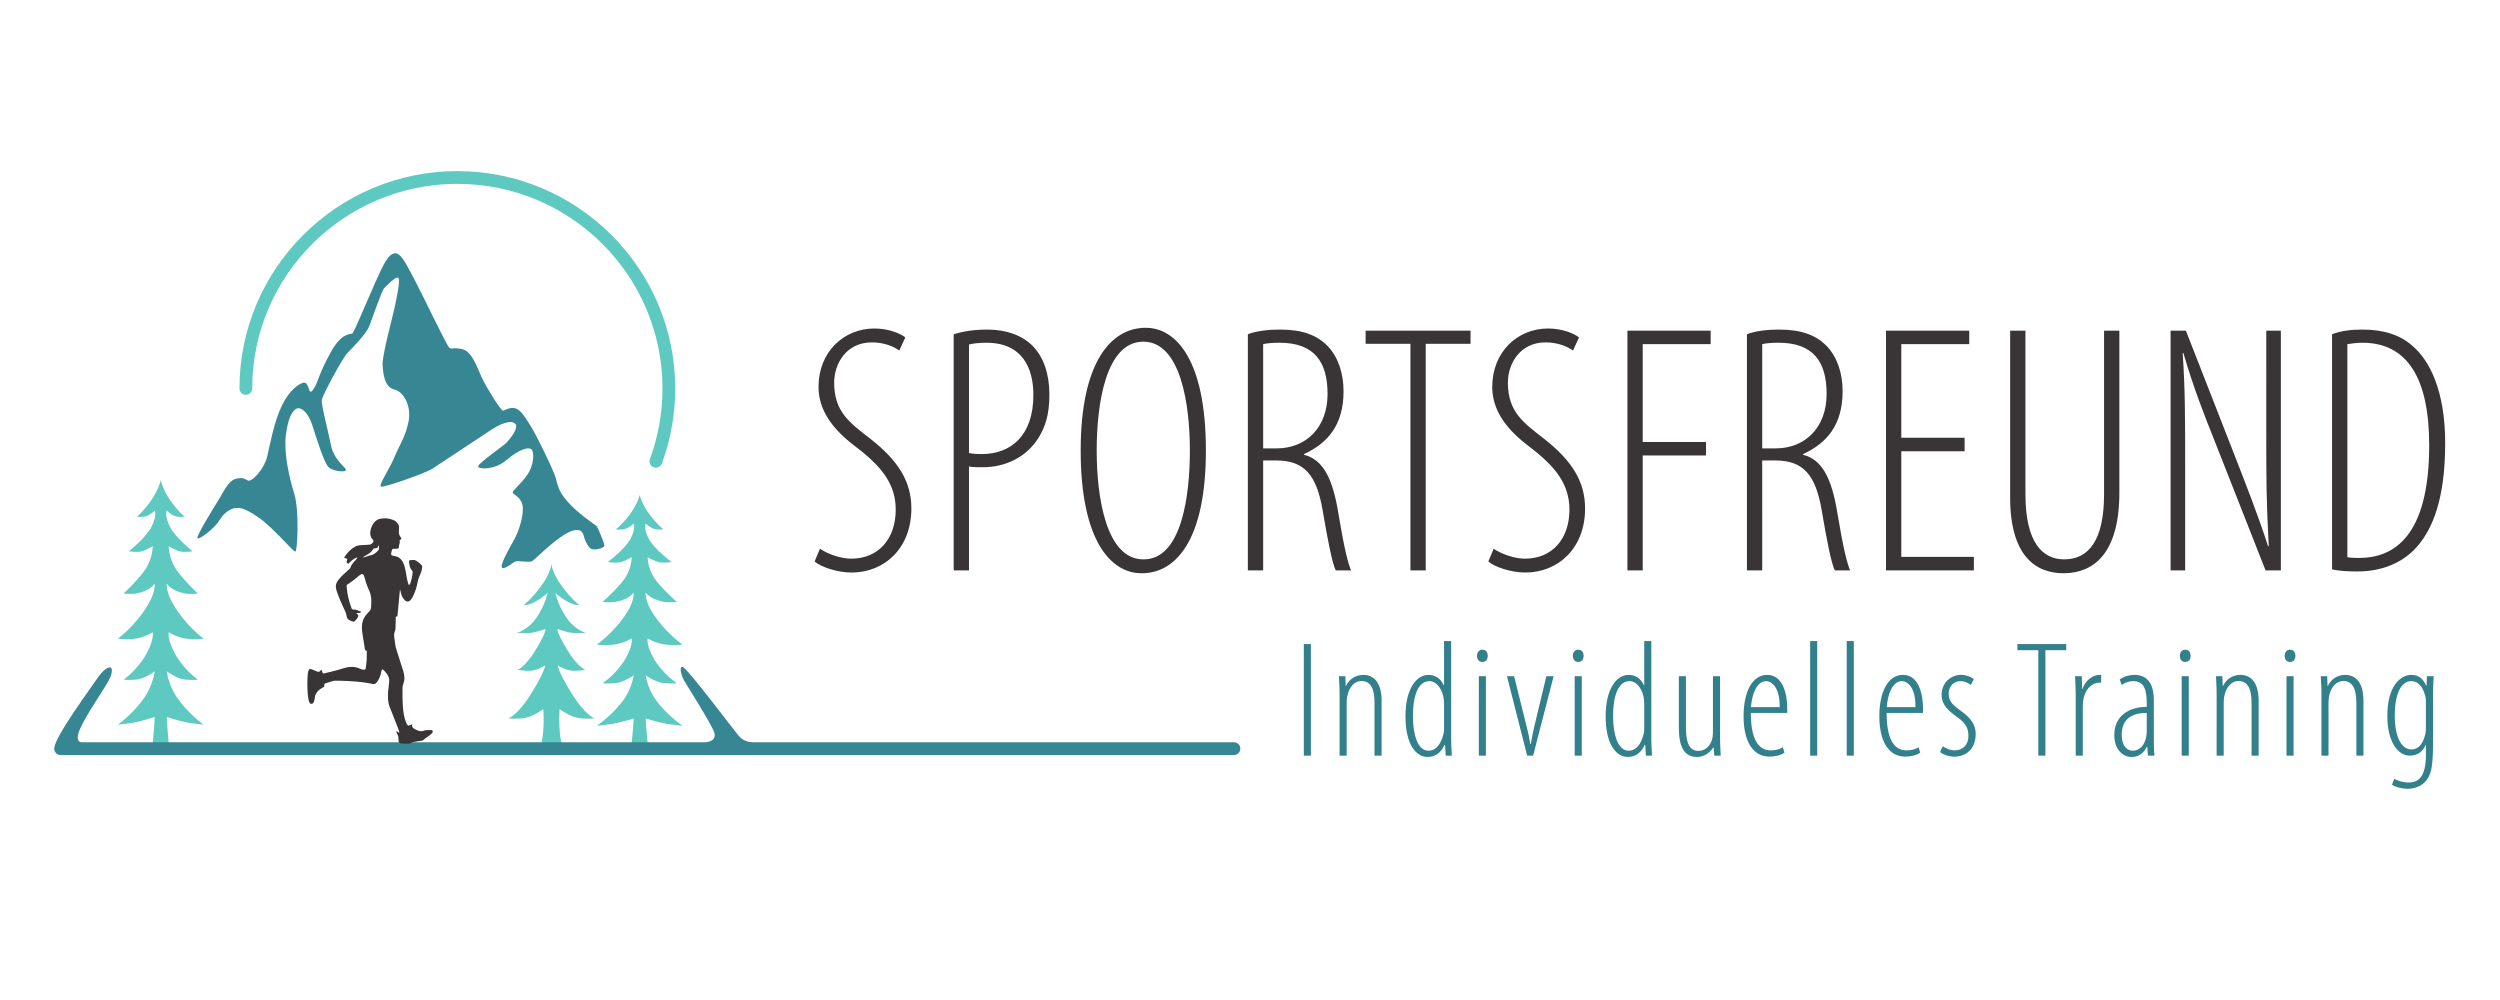 <?xml version="1.0" encoding="UTF-8" standalone="no"?>
<svg
   xmlns:dc="http://purl.org/dc/elements/1.1/"
   xmlns:cc="http://creativecommons.org/ns#"
   xmlns:rdf="http://www.w3.org/1999/02/22-rdf-syntax-ns#"
   xmlns:svg="http://www.w3.org/2000/svg"
   xmlns="http://www.w3.org/2000/svg"
   viewBox="0 0 1889.76 755.905"
   height="755.905"
   width="1889.76"
   xml:space="preserve"
   id="svg2"
   version="1.1"><defs
     id="defs6"><clipPath
       id="clipPath18"
       clipPathUnits="userSpaceOnUse"><path
         id="path16"
         d="M 0,566.929 H 1417.323 V 0 H 0 Z" /></clipPath></defs><g
     transform="matrix(1.333,0,0,-1.333,0,755.905)"
     id="g10"><g
       id="g12"><g
         clip-path="url(#clipPath18)"
         id="g14"><g
           transform="translate(371.922,301.833)"
           id="g20"><path
             id="path22"
             style="fill:#5ec9c0;fill-opacity:1;fill-rule:nonzero;stroke:none"
             d="m 0,0 c -0.416,0 -0.839,0.071 -1.252,0.222 -1.869,0.691 -2.825,2.769 -2.137,4.641 4.736,12.827 7.138,26.32 7.138,40.105 0,63.97 -52.184,116.017 -116.327,116.017 -64.143,0 -116.326,-52.047 -116.326,-116.017 0,-1.996 -1.616,-3.611 -3.612,-3.611 -1.996,0 -3.611,1.615 -3.611,3.611 0,67.955 55.425,123.239 123.549,123.239 68.124,0 123.549,-55.284 123.549,-123.239 C 10.971,30.326 8.422,15.99 3.389,2.359 2.85,0.903 1.467,0 0,0" /></g><g
           transform="translate(461.941,248.659)"
           id="g24"><path
             id="path26"
             style="fill:#393536;fill-opacity:1;fill-rule:nonzero;stroke:none"
             d="m 0,0 c 3.431,-3.026 12.712,-6.255 20.982,-6.255 18.554,0 33.888,13.716 33.888,36.308 0,15.536 -7.67,27.237 -22.997,39.342 -11.903,9.273 -20.779,15.326 -20.779,32.068 0,10.697 6.861,22.794 21.386,22.794 6.652,0 12.3,-2.217 15.529,-4.637 l 3.43,7.461 c -2.824,2.225 -9.483,5.049 -17.551,5.049 C 16.54,132.13 2.217,118.812 2.217,99.043 2.217,78.271 21.986,66.571 27.836,61.522 37.926,53.05 45.993,43.776 45.993,29.454 45.993,12.712 36.106,1.611 20.779,1.611 14.525,1.611 7.064,4.435 3.026,7.259 Z m 78.871,-5.041 h 8.674 v 58.9 c 2.42,-0.405 4.637,-0.405 7.865,-0.405 12.712,0 24.608,5.648 31.469,16.54 4.038,6.457 6.255,13.521 6.255,24.615 0,12.105 -3.431,21.176 -9.079,27.229 -5.85,6.255 -15.333,9.685 -25.821,9.685 -8.269,0 -13.918,-1.011 -19.363,-2.622 z m 8.674,128.092 c 2.42,0.607 5.648,1.004 9.88,1.004 20.375,0 26.63,-14.322 26.63,-29.649 0,-23.199 -12.907,-33.483 -29.251,-33.483 -3.229,0 -5.244,0.202 -7.259,0.599 z m 98.032,-129.71 c 19.364,0 36.308,18.966 36.308,69.597 0,51.034 -16.742,69.596 -34.091,69.596 -19.768,0 -36.914,-19.573 -36.914,-69.596 0,-50.833 16.944,-69.597 34.495,-69.597 z m 0.809,7.872 c -21.184,0 -26.427,35.499 -26.427,61.725 0,26.629 5.243,61.724 26.427,61.724 21.177,0 26.42,-35.499 26.42,-61.724 0,-26.226 -4.839,-61.725 -26.218,-61.725 z m 59.298,-6.254 h 8.674 V 57.29 h 7.468 c 15.933,0 22.794,-8.27 26.225,-28.039 3.019,-17.753 5.446,-30.06 7.461,-34.292 h 8.674 c -1.617,3.828 -3.835,12.105 -7.265,32.877 -3.222,19.768 -8.87,30.06 -19.364,32.682 v 0.405 c 13.513,6.247 22.39,16.539 22.39,35.701 0,10.09 -3.026,19.161 -8.877,25.416 -6.045,6.255 -14.322,9.483 -27.027,9.483 -6.254,0 -12.914,-0.606 -18.359,-2.622 z m 8.674,128.294 c 2.427,0.607 5.648,0.802 9.281,0.802 19.768,0 27.236,-10.892 27.236,-29.042 0,-18.966 -12.105,-30.862 -28.847,-30.862 h -7.67 z M 337.873,-5.041 h 8.674 v 128.497 h 25.416 v 7.461 h -59.507 v -7.461 h 25.417 z M 382.046,0 c 3.431,-3.026 12.704,-6.255 20.974,-6.255 18.562,0 33.889,13.716 33.889,36.308 0,15.536 -7.663,27.237 -22.99,39.342 -11.903,9.273 -20.779,15.326 -20.779,32.068 0,10.697 6.854,22.794 21.379,22.794 6.659,0 12.307,-2.217 15.535,-4.637 l 3.431,7.461 c -2.824,2.225 -9.483,5.049 -17.551,5.049 -17.348,0 -31.671,-13.318 -31.671,-33.087 0,-20.772 19.768,-32.472 25.619,-37.521 10.082,-8.472 18.157,-17.746 18.157,-32.068 0,-16.742 -9.887,-27.843 -25.221,-27.843 -6.247,0 -13.716,2.824 -17.746,5.648 z m 78.871,-5.041 h 8.674 v 65.155 h 35.903 v 7.663 h -35.903 v 55.476 h 38.525 v 7.664 h -47.199 z m 67.769,0 h 8.674 V 57.29 h 7.468 c 15.933,0 22.795,-8.27 26.226,-28.039 3.019,-17.753 5.446,-30.06 7.461,-34.292 h 8.674 c -1.618,3.828 -3.835,12.105 -7.266,32.877 -3.221,19.768 -8.869,30.06 -19.364,32.682 v 0.405 c 13.514,6.247 22.39,16.539 22.39,35.701 0,10.09 -3.026,19.161 -8.876,25.416 -6.045,6.255 -14.323,9.483 -27.027,9.483 -6.255,0 -12.914,-0.606 -18.36,-2.622 z m 8.674,128.294 c 2.42,0.607 5.648,0.802 9.281,0.802 19.769,0 27.237,-10.892 27.237,-29.042 0,-18.966 -12.105,-30.862 -28.847,-30.862 H 537.36 Z M 652.135,70.196 h -35.904 v 53.057 h 38.525 v 7.664 H 607.557 V -5.041 h 49.828 v 7.663 h -41.154 v 59.911 h 35.904 z m 25.82,60.721 V 36.308 c 0,-33.484 14.727,-42.967 30.256,-42.967 16.344,0 31.671,10.292 31.671,45.791 v 91.785 h -8.675 V 38.128 c 0,-26.023 -8.674,-36.915 -22.592,-36.915 -12.307,0 -21.985,9.476 -21.985,36.915 v 92.789 z M 777.201,-5.041 v 57.289 c 0,30.053 0,44.982 -1.416,65.964 h 0.405 c 5.85,-19.97 11.498,-34.293 17.55,-49.424 l 29.05,-73.829 h 8.674 v 135.958 h -8.27 V 70.803 c 0,-22.592 0,-36.308 1.409,-62.129 h -0.405 c -5.244,16.54 -12.502,34.9 -19.161,52.046 l -27.432,70.197 h -8.674 V -5.041 Z m 83.305,0.606 c 4.03,-1.011 9.483,-1.213 14.525,-1.213 13.513,0 26.427,4.839 34.899,15.536 6.854,8.667 14.72,24 14.72,57.282 0,29.656 -8.869,47.005 -18.757,55.274 -6.659,5.851 -15.731,9.079 -28.241,9.079 -6.052,0 -11.7,-0.606 -17.146,-2.622 z m 8.674,127.688 c 2.42,0.405 5.648,0.802 8.472,0.802 25.417,0 37.926,-19.97 37.926,-58.091 0,-51.642 -19.97,-63.949 -39.738,-63.949 -1.416,0 -3.836,0 -6.66,0.405 z" /></g><path
           id="path28"
           style="fill:#33808d;fill-opacity:1;fill-rule:nonzero;stroke:none"
           d="m 739.349,138.562 h 4.023 v 63.27 h -4.023 z m 20.281,0 h 4.03 v 29.014 c 0,1.408 0,2.723 0.188,3.943 0.939,6.197 4.507,9.39 8.176,9.39 6.291,0 7.417,-6.385 7.417,-12.77 v -29.577 h 4.03 v 31.173 c 0,11.455 -5.438,14.633 -10.227,14.633 -4.796,0 -8.27,-2.614 -9.96,-6.276 h -0.188 l -0.187,5.525 h -3.655 c 0.094,-3.192 0.376,-4.875 0.376,-10.415 z m 59.247,64.96 v -24.961 h -0.188 c -2.16,4.594 -5.728,5.807 -8.646,5.807 -6.478,0 -13.044,-7.309 -13.044,-23.466 0,-16.338 6.19,-23.091 12.575,-23.091 5.171,0 8.176,3.554 9.49,6.753 h 0.376 l 0.375,-6.002 h 3.467 c -0.094,1.691 -0.375,6.949 -0.375,9.202 v 55.758 z m 0,-48.998 c 0,-1.032 0,-2.159 -0.188,-3.098 -2.066,-8.653 -6.009,-10.061 -8.646,-10.061 -6.29,0 -8.826,9.584 -8.826,19.725 0,10.054 2.348,19.725 9.397,19.725 4.131,0 7.793,-5.071 8.169,-10.986 0.094,-1.033 0.094,-2.159 0.094,-3.2 z m 23.74,29.093 h -4.023 v -45.054 h 4.023 z m -2.058,8.089 c 2.065,0 3.091,1.315 3.091,3.467 0,2.066 -1.026,3.467 -3.091,3.467 -1.777,0 -2.998,-1.401 -2.998,-3.467 0,-2.152 1.221,-3.467 2.904,-3.467 z m 13.997,-8.089 11.448,-45.055 h 3.38 l 11.636,45.055 h -4.124 l -6.855,-28.536 c -0.657,-2.918 -1.502,-6.768 -1.971,-9.96 h -0.282 c -0.563,3.474 -1.408,7.511 -2.066,9.952 l -7.128,28.544 z m 42.426,0 h -4.023 v -45.054 h 4.023 z m -2.059,8.089 c 2.066,0 3.091,1.315 3.091,3.467 0,2.066 -1.025,3.467 -3.091,3.467 -1.777,0 -2.997,-1.401 -2.997,-3.467 0,-2.152 1.22,-3.467 2.903,-3.467 z m 37.471,11.816 v -24.961 h -0.188 c -2.159,4.594 -5.735,5.807 -8.645,5.807 -6.479,0 -13.044,-7.309 -13.044,-23.466 0,-16.338 6.182,-23.091 12.574,-23.091 5.172,0 8.176,3.554 9.491,6.753 h 0.375 l 0.376,-6.002 h 3.459 c -0.093,1.691 -0.375,6.949 -0.375,9.202 v 55.758 z m 0,-48.998 c 0,-1.032 0,-2.159 -0.188,-3.098 -2.065,-8.653 -6.016,-10.061 -8.645,-10.061 -6.291,0 -8.834,9.584 -8.834,19.725 0,10.054 2.355,19.725 9.397,19.725 4.139,0 7.8,-5.071 8.176,-10.986 0.094,-1.033 0.094,-2.159 0.094,-3.2 z m 42.989,29.093 h -4.023 v -30.328 c 0,-1.408 0,-2.723 -0.188,-4.131 -0.282,-2.441 -2.448,-7.887 -8.082,-7.887 -5.923,0 -7.049,6.197 -7.049,13.99 v 28.356 h -4.023 v -29.201 c 0,-10.61 2.903,-16.605 10.321,-16.605 4.976,0 8.27,3.742 9.209,5.432 h 0.187 l 0.369,-4.681 h 3.654 c -0.094,2.817 -0.375,6.291 -0.375,11.362 z m 38.121,-20.83 v 2.622 c 0,7.981 -2.434,18.959 -11.354,18.959 -8.27,0 -13.42,-9.194 -13.42,-23.459 0,-13.622 4.868,-22.91 14.734,-22.91 3.005,0 6.298,0.751 8.451,2.246 l -0.939,3.099 c -1.495,-1.04 -3.843,-1.791 -6.761,-1.791 -5.07,0 -11.368,3.105 -11.368,21.234 z m -20.563,3.272 c 0.469,7.237 3.286,14.756 8.551,14.756 3.287,0 7.895,-3.662 7.707,-14.756 z m 33.534,-27.497 h 4.023 v 64.96 h -4.023 z m 20.744,0 h 4.023 v 64.96 h -4.023 z m 43.277,24.225 v 2.622 c 0,7.981 -2.434,18.959 -11.354,18.959 -8.269,0 -13.426,-9.194 -13.426,-23.459 0,-13.622 4.875,-22.91 14.741,-22.91 3.004,0 6.291,0.751 8.443,2.246 l -0.932,3.099 c -1.502,-1.04 -3.849,-1.791 -6.76,-1.791 -5.077,0 -11.368,3.105 -11.368,21.234 z m -20.562,3.272 c 0.469,7.237 3.286,14.756 8.551,14.756 3.286,0 7.887,-3.662 7.699,-14.756 z m 30.241,-25.438 c 1.877,-1.589 5.063,-2.622 8.067,-2.622 6.204,0 12.112,3.929 12.112,12.856 0,7.042 -5.156,10.798 -9.483,13.897 -4.601,3.387 -5.821,5.453 -5.821,9.114 0,3.475 2.347,6.949 6.666,6.949 2.355,0 4.139,-0.845 5.829,-2.16 l 1.777,3.279 c -1.495,1.127 -3.937,2.434 -7.317,2.434 -5.735,0 -10.985,-4.492 -10.985,-11.347 0,-5.828 4.124,-9.208 9.1,-12.776 4.89,-3.474 6.11,-6.479 6.11,-10.516 0,-4.977 -3.098,-8.176 -7.8,-8.176 -2.817,0 -5.258,1.314 -6.753,2.347 z m 55.679,-2.059 h 4.03 v 59.811 h 11.83 v 3.459 h -27.691 v -3.459 h 11.831 z m 21.219,0 h 4.023 v 26.291 c 0,1.314 0,2.535 0.094,3.849 0.376,5.54 3.756,11.268 9.577,11.268 h 0.752 v 4.398 h -0.845 c -4.695,0 -8.639,-4.117 -9.758,-8.06 h -0.188 l -0.188,7.309 h -3.842 c 0.094,-2.817 0.375,-7.035 0.375,-10.415 z m 44.304,31.448 c 0,10.805 -4.868,14.358 -10.978,14.358 -3.381,0 -6.862,-1.307 -8.357,-2.614 l 1.119,-3.099 c 1.792,1.315 4.139,2.16 6.392,2.16 6.58,0 7.801,-5.172 7.801,-12.871 v -1.697 c -10.242,-0.094 -18.403,-5.15 -18.403,-16.049 0,-7.706 4.398,-12.387 9.945,-12.387 3.857,0 6.768,2.247 8.458,5.721 h 0.281 l 0.376,-4.97 h 3.741 c -0.375,2.817 -0.375,6.855 -0.375,10.141 z m -4.023,-17.176 c 0,-0.852 0,-1.885 -0.188,-2.918 -0.845,-5.445 -3.85,-8.551 -7.706,-8.551 -3.005,0 -6.299,2.354 -6.299,9.115 0,12.025 10.719,12.307 14.193,12.307 z m 23.834,30.783 h -4.023 v -45.054 h 4.023 z m -2.058,8.089 c 2.066,0 3.091,1.315 3.091,3.467 0,2.066 -1.025,3.467 -3.091,3.467 -1.777,0 -2.998,-1.401 -2.998,-3.467 0,-2.152 1.221,-3.467 2.904,-3.467 z m 17.847,-53.144 H 1261 v 29.014 c 0,1.408 0,2.723 0.188,3.943 0.939,6.197 4.514,9.39 8.176,9.39 6.298,0 7.425,-6.385 7.425,-12.77 v -29.577 h 4.022 v 31.173 c 0,11.455 -5.431,14.633 -10.227,14.633 -4.788,0 -8.27,-2.614 -9.96,-6.276 h -0.187 l -0.181,5.525 h -3.655 c 0.094,-3.192 0.376,-4.875 0.376,-10.415 z m 43.646,45.055 h -4.023 v -45.054 h 4.023 z m -2.058,8.089 c 2.058,0 3.091,1.315 3.091,3.467 0,2.066 -1.033,3.467 -3.091,3.467 -1.784,0 -2.998,-1.401 -2.998,-3.467 0,-2.152 1.214,-3.467 2.904,-3.467 z m 17.847,-53.144 h 4.023 v 29.014 c 0,1.408 0,2.723 0.187,3.943 0.939,6.197 4.514,9.39 8.176,9.39 6.298,0 7.425,-6.385 7.425,-12.77 v -29.577 h 4.023 v 31.173 c 0,11.455 -5.431,14.633 -10.227,14.633 -4.789,0 -8.27,-2.614 -9.96,-6.276 h -0.188 l -0.188,5.525 h -3.647 c 0.094,-3.192 0.376,-4.875 0.376,-10.415 z m 63.269,31.173 c 0,7.873 0.282,11.441 0.376,13.882 h -3.842 l -0.188,-5.338 h -0.181 c -1.127,2.16 -2.918,6.089 -8.457,6.089 -5.641,0 -13.608,-5.619 -13.608,-23.278 0,-14.835 6.089,-22.528 12.762,-22.528 4.038,0 7.418,2.153 8.928,6.089 h 0.187 v -5.713 c 0,-12.307 -4.232,-15.601 -9.678,-15.601 -3.669,0 -6.767,1.228 -8.27,2.073 l -1.307,-3.38 c 1.871,-1.213 5.439,-2.246 9.108,-2.246 4.037,0 7.981,1.683 10.335,4.687 2.528,3.099 3.835,7.136 3.835,20.368 z m -4.023,-14.748 c 0,-1.315 0,-2.723 -0.375,-4.413 -1.791,-7.331 -5.359,-8.458 -7.988,-8.458 -4.89,0 -9.303,5.829 -9.303,19.349 0,11.65 3.474,19.35 9.209,19.35 5.352,0 7.237,-5.071 8.176,-8.826 0.281,-1.033 0.281,-2.16 0.281,-3.287 z" /><g
           transform="translate(95.715,145.269)"
           id="g30"><path
             id="path32"
             style="fill:#5ec9c0;fill-opacity:1;fill-rule:evenodd;stroke:none"
             d="m 0,0 c -1.042,10.719 -1.161,15.214 -1.161,15.214 0,0 8.529,-2.659 11.888,-3.196 3.358,-0.536 8.999,-1.174 8.999,-1.174 0,0 -9.089,6.557 -15.251,15.698 -4.747,7.042 -5.636,14.594 -5.636,14.594 0,0 5.705,-4.273 10.427,-4.704 4.723,-0.431 7.225,-0.027 7.225,-0.027 0,0 -8.151,5.65 -13.184,15.052 -4.354,8.132 -3.342,11.888 -3.342,11.888 0,0 4.139,-2.867 9.701,-3.664 5.562,-0.797 10.06,-0.036 10.06,-0.036 0,0 -9.893,7.067 -17.27,19.552 -4.127,6.986 -3.65,11.686 -3.65,11.686 0,0 2.335,-3.97 10.055,-5.556 2.985,-0.613 7.63,-0.121 7.63,-0.121 0,0 -8.973,8.432 -12.663,14.211 -4,6.265 -3.863,12.729 -3.863,12.729 0,0 3.586,-2.419 6.748,-3.103 2.556,-0.552 6.802,0.156 6.802,0.156 0,0 -9.736,7.643 -12.911,13.963 -3.175,6.32 -1.765,9.11 -1.765,9.11 0,0 2.033,-2.073 4.445,-3.014 2.588,-1.009 5.611,-0.443 5.611,-0.443 0,0 -10.4,8.933 -13.466,20.614 -3.067,-11.681 -13.467,-20.614 -13.467,-20.614 0,0 3.023,-0.566 5.611,0.443 2.412,0.941 4.445,3.014 4.445,3.014 0,0 1.411,-2.79 -1.765,-9.11 -3.175,-6.32 -12.911,-13.963 -12.911,-13.963 0,0 4.247,-0.708 6.802,-0.156 3.162,0.684 6.748,3.103 6.748,3.103 0,0 0.137,-6.464 -3.863,-12.729 -3.69,-5.779 -12.663,-14.211 -12.663,-14.211 0,0 4.646,-0.492 7.631,0.121 7.719,1.586 10.054,5.556 10.054,5.556 0,0 0.478,-4.7 -3.65,-11.686 -7.376,-12.485 -17.27,-19.552 -17.27,-19.552 0,0 4.498,-0.761 10.06,0.036 5.562,0.797 9.701,3.664 9.701,3.664 0,0 1.012,-3.756 -3.342,-11.888 -5.033,-9.402 -13.184,-15.052 -13.184,-15.052 0,0 2.502,-0.404 7.225,0.027 4.723,0.431 10.427,4.704 10.427,4.704 0,0 -0.889,-7.552 -5.636,-14.594 -6.162,-9.141 -15.251,-15.698 -15.251,-15.698 0,0 5.641,0.638 9,1.174 3.358,0.537 11.887,3.196 11.887,3.196 0,0 -0.119,-4.495 -1.161,-15.214" /></g><g
           transform="translate(367.307,145.269)"
           id="g34"><path
             id="path36"
             style="fill:#5ec9c0;fill-opacity:1;fill-rule:evenodd;stroke:none"
             d="m 0,0 c -1.042,10.119 -1.161,14.362 -1.161,14.362 0,0 8.529,-2.51 11.888,-3.016 3.358,-0.507 8.999,-1.109 8.999,-1.109 0,0 -9.089,6.19 -15.251,14.819 -4.747,6.648 -5.636,13.777 -5.636,13.777 0,0 5.705,-4.034 10.427,-4.44 4.723,-0.407 7.225,-0.026 7.225,-0.026 0,0 -8.151,5.334 -13.184,14.209 -4.354,7.678 -3.342,11.223 -3.342,11.223 0,0 4.139,-2.707 9.701,-3.459 5.562,-0.753 10.06,-0.034 10.06,-0.034 0,0 -9.893,6.671 -17.27,18.458 -4.128,6.594 -3.65,11.031 -3.65,11.031 0,0 2.335,-3.747 10.055,-5.244 2.985,-0.579 7.63,-0.115 7.63,-0.115 0,0 -8.973,7.961 -12.663,13.416 -4,5.914 -3.863,12.016 -3.863,12.016 0,0 3.586,-2.283 6.748,-2.929 2.556,-0.521 6.802,0.147 6.802,0.147 0,0 -9.736,7.215 -12.911,13.181 -3.175,5.966 -1.765,8.6 -1.765,8.6 0,0 2.033,-1.956 4.445,-2.844 2.588,-0.953 5.611,-0.419 5.611,-0.419 0,0 -10.4,8.433 -13.466,19.46 -3.067,-11.027 -13.467,-19.46 -13.467,-19.46 0,0 3.023,-0.534 5.611,0.419 2.412,0.888 4.445,2.844 4.445,2.844 0,0 1.411,-2.634 -1.765,-8.6 -3.175,-5.966 -12.911,-13.181 -12.911,-13.181 0,0 4.247,-0.668 6.802,-0.147 3.162,0.646 6.748,2.929 6.748,2.929 0,0 0.137,-6.102 -3.863,-12.016 -3.69,-5.455 -12.663,-13.416 -12.663,-13.416 0,0 4.646,-0.464 7.631,0.115 7.719,1.497 10.054,5.244 10.054,5.244 0,0 0.478,-4.437 -3.65,-11.031 -7.376,-11.787 -17.27,-18.458 -17.27,-18.458 0,0 4.498,-0.719 10.06,0.034 5.562,0.752 9.701,3.459 9.701,3.459 0,0 1.012,-3.545 -3.342,-11.223 -5.033,-8.875 -13.184,-14.209 -13.184,-14.209 0,0 2.502,-0.381 7.225,0.026 4.723,0.406 10.427,4.44 10.427,4.44 0,0 -0.889,-7.129 -5.636,-13.777 -6.162,-8.629 -15.251,-14.819 -15.251,-14.819 0,0 5.641,0.602 9,1.109 3.358,0.506 11.887,3.016 11.887,3.016 0,0 -0.119,-4.243 -1.161,-14.362" /></g><g
           transform="translate(318.459,145.269)"
           id="g38"><path
             id="path40"
             style="fill:#5ec9c0;fill-opacity:1;fill-rule:evenodd;stroke:none"
             d="m 0,0 c -2.015,8.556 -1.139,19.7 -1.139,19.7 0,0 5.6,-4.113 10.191,-4.964 4.592,-0.851 9.758,-0.294 9.758,-0.294 0,0 -4.986,1.153 -12.962,13.898 -7.976,12.744 -8.004,16.163 -8.004,16.163 0,0 3.721,-2.519 7.948,-3.034 2.71,-0.329 7.77,0.513 7.77,0.513 0,0 -4.037,0.968 -10.364,11.301 -6.327,10.334 -5.517,11.927 -5.517,11.927 0,0 5.166,-2.171 9.188,-2.349 4.023,-0.178 7.017,0.053 7.017,0.053 0,0 -6.299,1.499 -11.156,8.634 -4.858,7.135 -6.337,14.092 -6.337,14.092 0,0 2.606,-2.557 6.862,-4.957 4.255,-2.4 6.761,-1.974 6.761,-1.974 0,0 -3.95,2.773 -9.809,10.607 -5.665,7.573 -5.947,12.7 -5.947,12.7 0,0 -0.283,-5.127 -5.947,-12.7 -5.86,-7.834 -9.809,-10.607 -9.809,-10.607 0,0 2.505,-0.426 6.761,1.974 4.256,2.4 6.862,4.957 6.862,4.957 0,0 -1.48,-6.957 -6.337,-14.092 -4.858,-7.135 -11.157,-8.634 -11.157,-8.634 0,0 2.995,-0.231 7.017,-0.053 4.022,0.178 9.188,2.349 9.188,2.349 0,0 0.811,-1.593 -5.517,-11.927 -6.327,-10.333 -10.364,-11.301 -10.364,-11.301 0,0 5.06,-0.842 7.77,-0.513 4.228,0.515 7.948,3.034 7.948,3.034 0,0 -0.028,-3.419 -8.004,-16.163 -7.976,-12.745 -12.962,-13.898 -12.962,-13.898 0,0 5.166,-0.557 9.758,0.294 4.592,0.851 10.191,4.964 10.191,4.964 0,0 0.876,-11.144 -1.139,-19.7" /></g><g
           transform="translate(699.735,138.923)"
           id="g42"><path
             id="path44"
             style="fill:#368793;fill-opacity:1;fill-rule:nonzero;stroke:none"
             d="m 0,0 h -665.391 c -1.996,0 -3.612,1.615 -3.612,3.611 0,6.451 20.962,34.597 24.592,40.075 3.629,5.478 8.616,8.396 8.064,3.548 -0.372,-3.26 -2.192,-5.915 -6.307,-12.449 -3.203,-5.085 -8.069,-12.287 -11.403,-19.353 -3.004,-6.371 -1.379,-8.437 1.334,-8.209 h 5.066 4.667 342.729 c 0,0 8.357,-0.097 5.044,6.905 -3.312,7.002 -15.708,26.536 -16.738,28.326 -1.031,1.791 -3.015,7.52 -0.781,7.52 2.235,0 28.813,-35.469 31.9,-39.083 3.087,-3.614 7.002,-3.668 8.885,-3.668 L 0,7.223 C 1.996,7.223 3.611,5.607 3.611,3.611 3.611,1.615 1.996,0 0,0" /></g><g
           transform="translate(111.943,262.051)"
           id="g46"><path
             id="path48"
             style="fill:#368793;fill-opacity:1;fill-rule:nonzero;stroke:none"
             d="m 0,0 c 0.045,-1.923 9.646,5.198 12.573,10.099 2.927,4.901 7.119,6.732 8.967,6.812 1.849,0.081 3.851,0.988 12.755,-5.062 8.904,-6.049 20.191,-20.137 21.303,-19.587 1.113,0.551 2.3,23.138 -0.7,32.837 -2.999,9.7 -5.953,23.241 -4.726,33.22 1.227,9.979 3.803,14.078 6.215,15.028 2.411,0.951 6.396,-2.165 8.668,-9.135 2.271,-6.971 6.824,-21.942 9.383,-24.177 2.56,-2.236 9.25,-2.999 9.755,-1.617 0.505,1.381 -6.673,5.228 -8.469,14.207 -1.797,8.98 -5.567,22.738 -5.147,25.655 0.421,2.918 11.859,23.899 14.436,26.505 2.577,2.606 10.703,10.788 12.511,15.462 1.808,4.675 7.073,20.045 8.383,21.337 1.311,1.293 6.53,6.883 7.96,5.947 1.43,-0.935 -0.926,-11.893 -2.209,-17.684 -1.283,-5.792 -6.92,-26.497 -6.64,-31.644 0.279,-5.147 1.104,-12.777 6.591,-14.041 5.488,-1.264 9.828,-9.503 8.131,-18.148 -1.697,-8.645 -5.214,-13.489 -8.143,-20.515 -2.93,-7.027 -9.22,-15.86 -7.425,-16.443 1.795,-0.584 25.512,7.813 28.959,10.091 3.447,2.277 27.81,18.376 33.204,21.94 5.393,3.564 11.032,5.892 13.746,3.802 2.714,-2.091 -2.892,-8.839 -4.673,-10.78 -1.781,-1.941 -17.145,-12.407 -16.213,-13.81 0.933,-1.403 9.394,-1.892 16.297,4.004 6.903,5.896 12.127,7.405 13.915,5.95 1.788,-1.454 1.466,-9.239 -2.561,-14.849 -4.027,-5.61 -8.196,-8.41 -8.023,-9.707 0.172,-1.298 4.396,-2.185 5.484,-6.941 1.088,-4.756 -1.7,-14.499 -4.701,-19.808 -3.001,-5.309 -8.257,-14.636 -6.834,-15.892 1.423,-1.255 6.371,3.239 7.697,3.642 1.326,0.402 7.591,-0.703 9.158,0 1.568,0.702 12.084,11.803 19.976,16.002 7.891,4.2 9.177,-0.12 9.536,-1.759 0.359,-1.64 2.322,-6.807 4.738,-7.374 2.417,-0.567 6.68,0.795 6.919,1.883 0.239,1.088 -3.703,10.322 -4.301,11.084 -0.598,0.763 -10.221,6.809 -16.561,13.987 -6.34,7.178 -5.443,10.449 -7.541,15.777 -2.098,5.328 -9.889,21.47 -13.73,27.682 -3.841,6.211 -6.099,9.153 -8.983,9.635 -2.885,0.483 -5.08,-1.273 -6.332,-1.445 -1.253,-0.172 -9.143,12.622 -11.973,18.516 -2.83,5.894 -5.578,15.461 -11.729,16.486 -6.15,1.025 -5.365,-0.682 -6.958,0.871 -1.592,1.554 -15.169,30.151 -19.505,38.256 -4.336,8.104 -7.881,15.913 -11.483,15.055 -3.603,-0.859 -5.967,-5.685 -10.59,-15.974 -4.623,-10.289 -12.256,-28.828 -13.234,-29.456 -0.978,-0.627 -5.81,0.781 -12.044,-10.273 C 69.598,94.597 68.244,88.595 66.99,86.35 65.737,84.104 64.821,82.586 63.96,82.942 63.098,83.298 62.745,88.917 59.903,87.957 57.061,86.997 52.404,84.004 48.001,75.201 43.599,66.398 41.072,52.577 39.536,45.988 37.999,39.399 31.206,31.779 28.853,32.489 26.499,33.199 27.059,34.363 22.529,33.681 17.999,32.999 15.495,27.283 12.697,22.704 9.9,18.125 -0.052,2.186 0,0" /></g><g
           transform="translate(206.348,251.45)"
           id="g50"><path
             id="path52"
             style="fill:#393536;fill-opacity:1;fill-rule:evenodd;stroke:none"
             d="m 0,0 c -0.839,-0.483 -0.943,-0.566 0.155,-0.37 0.77,0.136 1.542,0.447 2.252,0.725 0.456,0.178 0.668,0.241 1.149,0.32 0.567,0.095 0.863,0.129 1.395,0.367 1.115,0.5 2.102,1.257 2.966,2.259 C 8.516,3.994 8.558,3.929 8.542,4.807 8.537,5.092 8.532,5.377 8.527,5.662 8.519,6.098 8.572,6.193 8.399,6.194 7.943,6.197 8.021,6.145 7.957,5.752 7.806,4.814 7.954,4.999 7.003,4.811 6.639,4.739 6.281,4.671 5.885,4.585 5.183,4.432 5.402,4.519 5.05,3.939 3.95,2.121 1.912,1.101 0,0 m -29.454,-63.964 c 1.043,-0.384 1.425,-0.618 1.997,-0.847 1.59,-0.637 2.009,-0.795 2.578,-0.143 0.881,1.01 0.882,0.9 1.193,-0.141 0.494,-1.648 0.528,-1.233 2.266,-0.86 2.384,0.511 4.683,1.127 6.999,1.758 0.838,0.229 1.616,0.488 2.441,0.744 2.793,0.87 5.772,1.39 9.102,0.171 1.398,-0.512 1.43,-0.87 3.018,-0.819 0.907,0.029 0.788,0.207 1.045,1.894 0.464,3.05 0.527,5.499 0.454,7.743 -0.029,0.906 0.093,1.093 -0.289,1.167 -1.033,0.199 -0.745,0.639 -0.937,1.831 -0.353,2.189 -0.707,4.378 -1.06,6.566 -0.918,5.688 -0.722,9.029 2.657,12.695 2.116,2.296 1.972,1.918 2.168,5.332 0.107,1.859 -0.005,3.706 -0.451,5.536 -0.412,1.69 -1.234,3.076 -1.856,4.702 -0.549,1.436 -1.031,2.972 -1.447,4.607 -0.564,2.214 -1.304,2.863 -3.236,1.125 -1.842,-1.656 -3.685,-3.012 -5.527,-4.261 -1.649,-1.119 -1.519,-0.646 -1.345,-2.683 0.344,-4.023 1.252,-7.396 2.365,-10.533 0.702,-1.978 0.315,-1.447 2.335,-1.72 2.25,-0.303 1.801,-0.86 2.505,-0.849 1.17,0.018 1.047,-0.961 -0.172,-0.997 -1.701,-0.049 -1.941,0.069 -1.204,-0.597 0.943,-0.853 0.957,-0.76 0.303,-2.012 -0.253,-0.485 -0.544,-0.896 -0.86,-1.259 -1.15,-1.321 -1.299,-1.351 -2.888,-0.69 -1.902,0.792 -2.231,1.389 -2.464,2.627 -0.401,2.136 -0.716,2.62 -1.643,4.566 -1.416,2.973 -2.722,5.977 -3.791,9.049 -1.019,2.925 -1.108,4.707 0.888,7.195 1.355,1.688 3.187,3.483 5.344,5.349 1.768,1.529 0.949,0.79 1.774,2.528 0.564,1.189 1.755,2.275 2.705,3.435 1.338,1.632 0.878,1.542 -0.753,0.659 -0.971,-0.526 -1.862,-1.249 -2.699,-2.099 -0.926,-0.94 -0.595,-1.145 -1.603,-0.406 -0.417,0.306 -0.333,0.738 -0.134,1.227 0.446,1.097 0.294,1.143 -0.563,1.396 -1.283,0.378 -1.051,0.307 -0.273,1.427 1.213,1.747 2.661,3.364 4.681,4.662 1.777,1.142 2.597,1.265 4.706,1.388 1.03,0.06 2.067,0.076 3.072,0.161 1.494,0.127 2.333,0.065 3.177,1.344 0.383,0.581 0.512,1.114 -0.04,1.519 -1.936,2.031 -1.833,4.699 -0.531,7.743 0.729,1.485 1.561,2.945 4.023,4.023 3.009,0.704 5.625,0.481 7.923,-0.493 0.945,-0.4 1.418,-0.607 1.803,-1.063 0.283,-0.336 0.965,-1.1 1.165,-1.375 0.553,-0.761 0.503,-1.943 0.459,-2.759 -0.355,-2.622 0.273,-3.714 0.962,-4.712 0.324,-0.47 0.584,-0.557 0.197,-1.026 C 20.915,9.656 20.714,9.52 20.502,9.408 20.257,9.277 20.234,9.357 20.247,9.093 20.253,8.98 20.259,8.867 20.265,8.754 20.278,8.482 20.869,8.069 20.182,7.86 19.864,7.764 20.021,7.737 20.202,7.549 20.397,7.348 20.315,7.077 20.12,6.88 19.919,6.676 19.929,6.804 19.916,6.494 19.907,6.29 19.897,6.085 19.888,5.88 20.074,4.204 18.692,4.401 16.832,4.394 16.447,4.392 16.338,4.44 16.102,4.083 16.002,3.931 15.912,3.726 15.835,3.45 15.068,0.712 15.379,0.628 17.402,0.312 c 7.11,-1.111 5.769,-10.844 7.988,-16.256 0.739,-0.904 1.734,3.006 2.146,5.971 0.296,2.128 0.131,1.305 -0.886,2.956 -0.576,0.935 -0.804,2.003 -0.97,3.085 -0.268,1.741 -0.058,1.885 1.079,1.943 1.506,0.076 1.757,0.31 3.103,-0.481 0.959,-0.565 1.79,-1.29 2.554,-2.112 0.792,-0.853 0.69,-0.648 0.584,-1.78 -0.133,-1.413 -0.232,-1.666 -0.758,-2.984 -0.331,-0.827 -0.662,-1.653 -0.992,-2.479 -0.368,-0.92 -0.504,-1.315 -0.684,-2.283 -0.608,-3.28 -1.545,-6.136 -2.801,-8.584 -1.303,-2.54 -3.023,-4.265 -5.35,-1.184 -2.28,3.02 -1.623,8.754 -2.285,1.762 -0.341,-3.605 -0.682,-7.21 -1.023,-10.815 -0.08,-0.838 0.017,-0.955 -0.388,-0.998 -0.937,-0.1 -0.625,-0.469 -0.652,-1.528 -0.041,-1.67 -0.083,-3.34 -0.124,-5.01 -0.032,-1.32 -0.215,-1.217 -0.545,-2.369 -0.284,-0.989 -0.306,-1.979 -0.173,-2.969 0.125,-0.933 0.289,-1.766 0.385,-2.729 0.192,-1.924 0.358,-2.696 0.945,-4.539 1.033,-3.244 2.066,-6.488 3.1,-9.732 0.592,-1.862 1.071,-3.139 1.26,-5.101 0.164,-1.692 0.04,-2.334 -0.467,-3.938 -0.548,-1.736 -0.58,-1.953 -0.569,-3.768 0.032,-5.11 -0.128,-13.384 2.064,-18.474 0.564,-1.308 0.947,-2.046 1.783,-1.68 4.357,1.908 -1.743,-0.459 4.99,-2.91 0.962,-0.35 1.972,-0.488 3.107,-0.135 0.895,0.278 0.794,0.39 1.811,0.413 0.8,0.018 1.599,0.037 2.399,0.056 0.885,-0.092 1.154,-0.532 0.929,-1.251 -0.132,-0.422 -0.241,-0.507 -0.554,-0.803 -1.325,-1.253 -2.961,-2.119 -4.337,-3.309 -1.057,-0.914 -0.535,-0.617 -1.917,-0.771 -1.11,-0.124 -2.096,-0.405 -3.196,-0.543 -2.888,-0.361 -1.894,-1.359 -5.314,-1.131 -3.728,0.248 -3.985,-0.072 -4.037,3.136 -0.022,1.416 -0.403,1.691 -0.733,2.368 -0.88,1.799 -0.285,1.884 0.651,1.004 0.743,-0.7 0.493,0.3 0.493,0.3 -0.226,0.858 -0.446,1.472 -0.771,2.302 -1.258,3.212 -2.517,6.424 -3.775,9.636 -1.036,2.644 -1.628,3.803 -1.787,6.704 -0.161,2.93 0.155,5.92 0.578,8.922 0.422,2.995 -0.484,4.471 -2.102,6.386 -3.069,3.632 -1.431,-0.233 -3.883,-4.436 -1.892,-3.244 -2.376,-2.536 -5.393,-1.977 -4.813,0.894 -10.712,1.281 -17.131,1.425 -2.125,0.047 -2.498,0.129 -4.517,-0.525 -0.839,-0.271 -1.679,-0.544 -2.518,-0.815 -1.012,-0.327 -0.933,-0.086 -1.181,-1.08 -0.047,-1.275 0.102,-0.921 -1.003,-1.527 -1.096,-0.601 -2.136,-1.311 -2.995,-2.385 -1.472,-1.838 -1.139,-2.387 -1.547,-4.438 -0.28,-1.405 -0.863,-2.761 -2.289,-2.243 -2.157,0.784 -1.962,15.895 -1.337,17.925 0.477,1.55 0.554,2.099 2.179,1.502" /></g></g></g></g></svg>